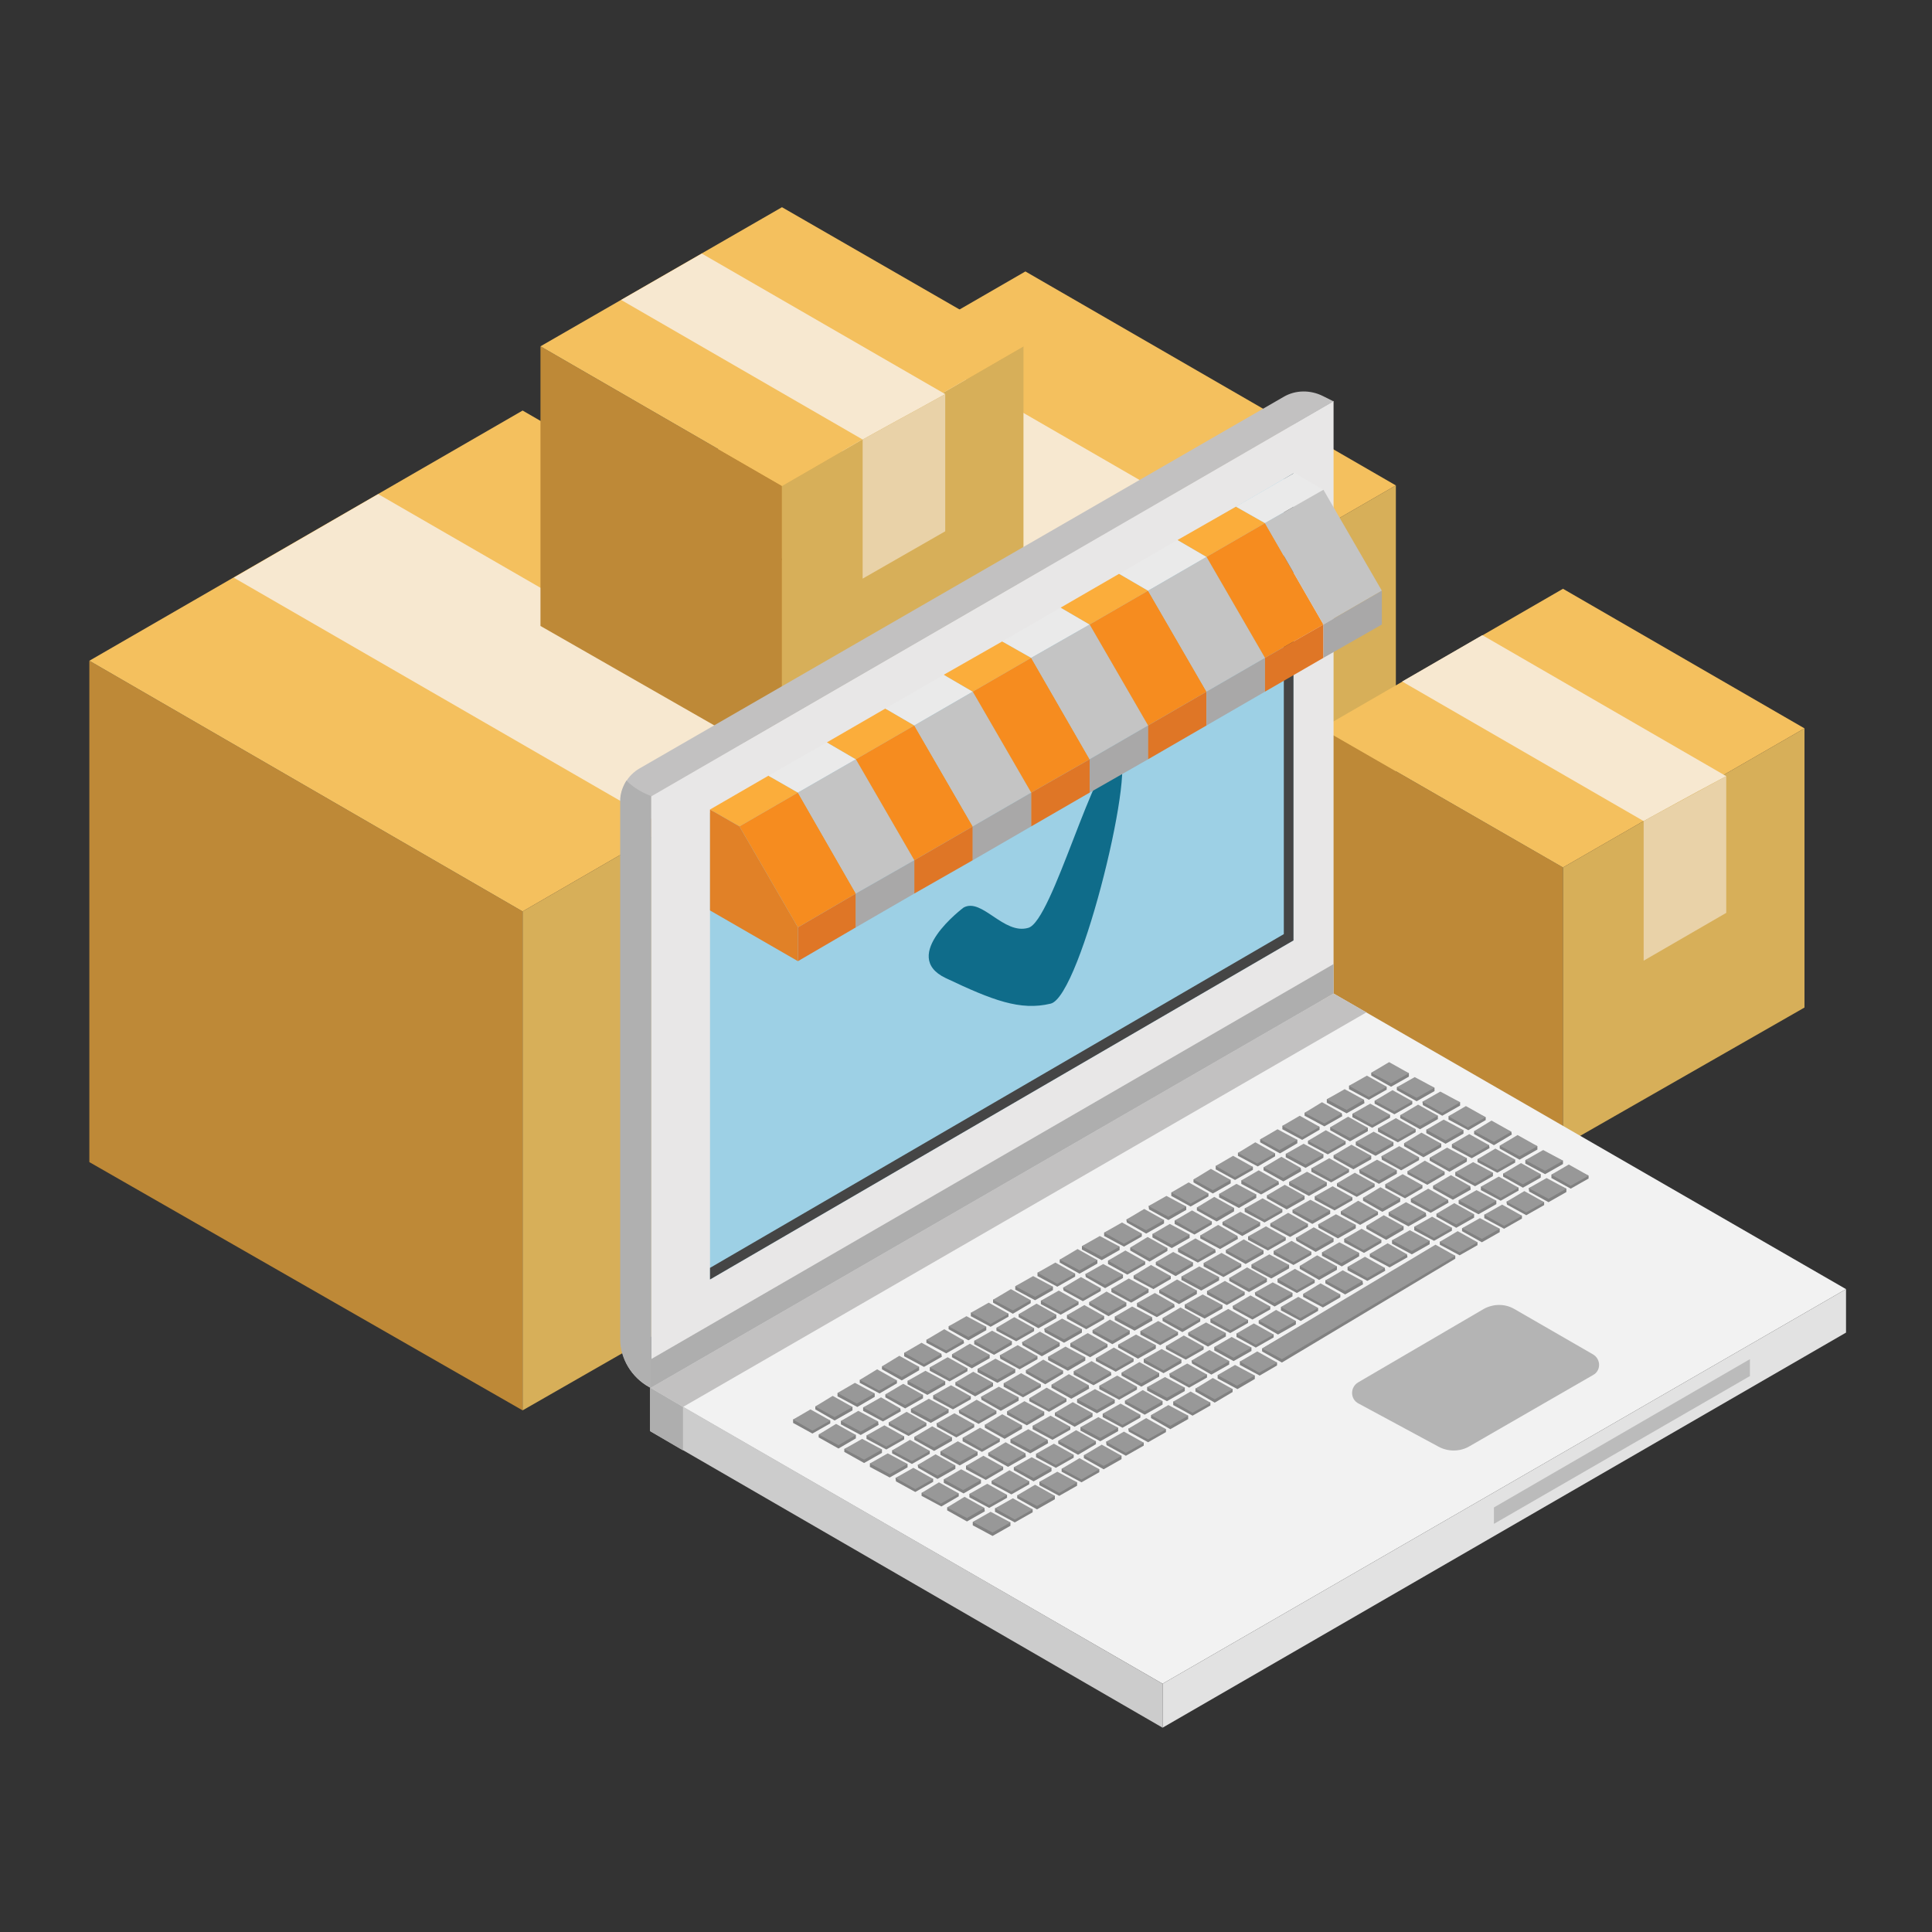 <?xml version="1.0" encoding="utf-8"?>
<!-- Generator: Adobe Illustrator 26.0.1, SVG Export Plug-In . SVG Version: 6.00 Build 0)  -->
<svg version="1.1" id="Layer_1" xmlns="http://www.w3.org/2000/svg" xmlns:xlink="http://www.w3.org/1999/xlink" x="0px" y="0px"
	 viewBox="0 0 400 400" style="enable-background:new 0 0 400 400;" xml:space="preserve">
<rect x="0" y="0" width="400" height="400" fill="#333333" stroke="none"/>
<style type="text/css">
	.st0{fill:#BE8937;}
	.st1{fill:#D7AF59;}
	.st2{fill:#F4C05E;}
	.st3{fill:#F7E8D0;}
	.st4{fill:#E9D2A8;}
	.st5{fill:#F2F2F2;}
	.st6{fill:#C2C1C1;}
	.st7{fill:#E2E2E2;}
	.st8{fill:#CCCCCC;}
	.st9{fill:#AEAEAE;}
	.st10{fill:#BBBBBB;}
	.st11{fill:#E8E7E7;}
	.st12{fill:#B0B0B0;}
	.st13{fill:#9DD0E5;}
	.st14{fill:#454545;}
	.st15{fill:#B4B4B4;}
	.st16{fill:#818181;}
	.st17{fill:#989898;}
	.st18{fill:#0F6C8A;}
	.st19{fill:#FBAD3B;}
	.st20{fill:#F68C1F;}
	.st21{fill:#DF7626;}
	.st22{fill:#EAEAEA;}
	.st23{fill:#C4C4C4;}
	.st24{fill:#A9A8A8;}
	.st25{fill:#E18127;}
</style>
<g id="XMLID_19_">
	<g id="XMLID_1737_">
		<polygon id="XMLID_1750_" class="st0" points="135.6,100.5 212.3,144.8 212.3,233.1 135.6,189.2 		"/>
		<polygon id="XMLID_1747_" class="st1" points="289,100.5 212.3,144.8 212.3,233.1 289,189.2 		"/>
		<polygon id="XMLID_1744_" class="st2" points="135.6,100.5 212.3,56.2 289,100.5 212.3,144.8 		"/>
		<polygon id="XMLID_1741_" class="st3" points="161.2,85.8 186.8,71 264.2,115.7 255.3,120.6 248.5,124.2 237.9,130 		"/>
		<polygon id="XMLID_1738_" class="st4" points="237.9,130 237.9,174.3 264.2,159.2 264.2,115.7 		"/>
	</g>
	<g id="XMLID_66_">
		<polygon id="XMLID_1766_" class="st0" points="18.5,136.8 108.2,188.7 108.2,292 18.5,240.6 		"/>
		<polygon id="XMLID_1763_" class="st1" points="197.9,136.8 108.2,188.7 108.2,292 197.9,240.6 		"/>
		<polygon id="XMLID_1753_" class="st2" points="18.5,136.8 108.2,85 197.9,136.8 108.2,188.7 		"/>
		<polygon id="XMLID_72_" class="st3" points="48.4,119.6 78.3,102.3 168.9,154.6 158.4,160.3 150.6,164.6 138.1,171.4 		"/>
		<polygon id="XMLID_68_" class="st4" points="138.1,171.4 138.1,223.2 168.9,205.5 168.9,154.6 		"/>
	</g>
	<g id="XMLID_157_">
		<polygon id="XMLID_1734_" class="st0" points="273.6,150.8 323.6,179.6 323.6,237.2 273.6,208.6 		"/>
		<polygon id="XMLID_271_" class="st1" points="373.6,150.8 323.6,179.6 323.6,237.2 373.6,208.6 		"/>
		<polygon id="XMLID_166_" class="st2" points="273.6,150.8 323.6,121.9 373.6,150.8 323.6,179.6 		"/>
		<polygon id="XMLID_162_" class="st3" points="290.3,141.1 306.9,131.5 357.4,160.7 351.6,163.8 347.2,166.2 340.3,170 		"/>
		<polygon id="XMLID_159_" class="st4" points="340.3,170 340.3,198.9 357.4,189 357.4,160.7 		"/>
	</g>
	<g id="XMLID_1770_">
		<polygon id="XMLID_1785_" class="st0" points="111.9,71.7 161.9,100.6 161.9,158.2 111.9,129.6 		"/>
		<polygon id="XMLID_1782_" class="st1" points="211.9,71.7 161.9,100.6 161.9,158.2 211.9,129.6 		"/>
		<polygon id="XMLID_1777_" class="st2" points="111.9,71.7 161.9,42.9 211.9,71.7 161.9,100.6 		"/>
		<polygon id="XMLID_1774_" class="st3" points="128.6,62.1 145.3,52.5 195.7,81.6 189.9,84.8 185.5,87.2 178.6,91 		"/>
		<polygon id="XMLID_1771_" class="st4" points="178.6,91 178.6,119.8 195.7,110 195.7,81.6 		"/>
	</g>
	<g id="XMLID_1769_">
		<polygon id="XMLID_579_" class="st5" points="382.2,266.9 240.7,348.6 134.6,287.4 276.1,205.7 		"/>
		<polygon id="XMLID_583_" class="st6" points="282.9,209.6 141.4,291.3 134.6,287.3 276.1,205.7 		"/>
		<polygon id="XMLID_580_" class="st7" points="382.2,266.9 382.2,275.9 240.7,357.7 240.7,348.6 		"/>
		<polygon id="XMLID_581_" class="st8" points="134.6,287.3 134.6,296.3 240.7,357.7 240.7,348.6 		"/>
		<polygon id="XMLID_586_" class="st9" points="134.6,296.3 134.6,287.3 141.4,291.3 141.4,300.3 		"/>
		<polygon id="XMLID_582_" class="st10" points="362.3,281.4 362.3,284.9 309.3,315.5 309.3,312.1 		"/>
		<polygon id="XMLID_584_" class="st11" points="276.1,205.7 276.1,83 134.8,164.8 134.8,287.3 		"/>
		<polygon id="XMLID_585_" class="st9" points="276.1,205.7 276.1,199.6 134.8,281.4 134.8,287.3 		"/>
		<path id="XMLID_592_" class="st6" d="M265.7,82.2c2.5-1.5,5.6-1.5,8.2-0.2l2.2,1.1l-141.3,81.8v122.5l-0.4-0.2
			c-3.6-2-5.9-5.8-5.9-9.9V165.8c0-2.8,1.5-5.3,3.9-6.7L265.7,82.2z"/>
		<path id="XMLID_593_" class="st12" d="M128.4,277.2V165.8c0-1.5,0.5-2.9,1.3-4.2c2.1,2.2,5.1,3.2,5.1,3.2v122.5l-0.4-0.2
			C130.7,285.1,128.4,281.3,128.4,277.2z"/>
		<polygon id="XMLID_587_" class="st13" points="267.8,194.7 267.8,98 147,168.3 147,264.9 		"/>
		<polygon id="XMLID_601_" class="st14" points="265.8,193.4 265.8,99.2 267.8,98 267.8,194.7 147,264.9 147,262.5 		"/>
		<path id="XMLID_588_" class="st15" d="M329.8,280.4l-16.3-9.4c-1.9-1.1-4.3-1.1-6.3,0l-26,15.2c-1.7,1-1.7,3.5,0.1,4.4l16.5,8.9
			c2,1.1,4.5,1.1,6.5-0.1l25.5-14.7C331.5,283.8,331.5,281.4,329.8,280.4z"/>
		<g id="XMLID_594_">
			<g id="XMLID_1314_">
				<polygon id="XMLID_1316_" class="st16" points="283.9,222.7 288,225 291.7,222.9 291.7,222.2 287.5,220.5 283.9,222.1 				"/>
				<polygon id="XMLID_1315_" class="st17" points="283.9,222.1 288,224.3 291.7,222.2 287.6,219.9 				"/>
			</g>
			<g id="XMLID_1311_">
				<polygon id="XMLID_1313_" class="st16" points="279.3,225.5 283.4,227.7 287.1,225.6 287.1,225 282.9,223.3 279.3,224.8 				"/>
				<polygon id="XMLID_1312_" class="st17" points="279.3,224.8 283.4,227.1 287.1,225 283,222.7 				"/>
			</g>
			<g id="XMLID_1308_">
				<polygon id="XMLID_1310_" class="st16" points="274.7,228.3 278.8,230.5 282.5,228.4 282.4,227.7 278.2,226 274.7,227.6 				"/>
				<polygon id="XMLID_1309_" class="st17" points="274.7,227.6 278.8,229.8 282.4,227.7 278.4,225.5 				"/>
			</g>
			<g id="XMLID_1305_">
				<polygon id="XMLID_1307_" class="st16" points="270.1,231 274.2,233.2 277.9,231.1 277.8,230.5 273.6,228.8 270.1,230.4 				"/>
				<polygon id="XMLID_1306_" class="st17" points="270.1,230.4 274.2,232.6 277.8,230.5 273.7,228.2 				"/>
			</g>
			<g id="XMLID_1302_">
				<polygon id="XMLID_1304_" class="st16" points="265.5,233.8 269.6,236 273.2,233.9 273.2,233.3 269,231.6 265.5,233.1 				"/>
				<polygon id="XMLID_1303_" class="st17" points="265.5,233.1 269.6,235.4 273.2,233.3 269.1,231 				"/>
			</g>
			<g id="XMLID_1299_">
				<polygon id="XMLID_1301_" class="st16" points="260.9,236.5 265,238.8 268.6,236.7 268.6,236 264.4,234.3 260.9,235.9 				"/>
				<polygon id="XMLID_1300_" class="st17" points="260.9,235.9 264.9,238.1 268.6,236 264.5,233.8 				"/>
			</g>
			<g id="XMLID_1296_">
				<polygon id="XMLID_1298_" class="st16" points="256.3,239.3 260.4,241.5 264,239.4 264,238.8 259.8,237.1 256.3,238.7 				"/>
				<polygon id="XMLID_1297_" class="st17" points="256.3,238.7 260.3,240.9 264,238.8 259.9,236.5 				"/>
			</g>
			<g id="XMLID_1293_">
				<polygon id="XMLID_1295_" class="st16" points="251.7,242.1 255.7,244.3 259.4,242.2 259.4,241.6 255.2,239.9 251.7,241.4 				
					"/>
				<polygon id="XMLID_1294_" class="st17" points="251.7,241.4 255.7,243.7 259.4,241.6 255.3,239.3 				"/>
			</g>
			<g id="XMLID_1290_">
				<polygon id="XMLID_1292_" class="st16" points="247.1,244.8 251.1,247.1 254.8,245 254.8,244.3 250.6,242.6 247.1,244.2 				"/>
				<polygon id="XMLID_1291_" class="st17" points="247.1,244.2 251.1,246.4 254.8,244.3 250.7,242 				"/>
			</g>
			<g id="XMLID_1287_">
				<polygon id="XMLID_1289_" class="st16" points="242.5,247.6 246.5,249.8 250.2,247.7 250.2,247.1 246,245.4 242.5,246.9 				"/>
				<polygon id="XMLID_1288_" class="st17" points="242.5,246.9 246.5,249.2 250.2,247.1 246.1,244.8 				"/>
			</g>
			<g id="XMLID_1284_">
				<polygon id="XMLID_1286_" class="st16" points="237.9,250.4 241.9,252.6 245.6,250.5 245.6,249.8 241.4,248.2 237.8,249.7 				
					"/>
				<polygon id="XMLID_1285_" class="st17" points="237.8,249.7 241.9,251.9 245.6,249.8 241.5,247.6 				"/>
			</g>
			<g id="XMLID_1281_">
				<polygon id="XMLID_1283_" class="st16" points="233.3,253.1 237.3,255.4 241,253.3 241,252.6 236.8,250.9 233.2,252.5 				"/>
				<polygon id="XMLID_1282_" class="st17" points="233.2,252.5 237.3,254.7 241,252.6 236.9,250.3 				"/>
			</g>
			<g id="XMLID_1278_">
				<polygon id="XMLID_1280_" class="st16" points="228.6,255.9 232.7,258.1 236.4,256 236.4,255.4 232.2,253.7 228.6,255.2 				"/>
				<polygon id="XMLID_1279_" class="st17" points="228.6,255.2 232.7,257.5 236.4,255.4 232.3,253.1 				"/>
			</g>
			<g id="XMLID_1275_">
				<polygon id="XMLID_1277_" class="st16" points="224,258.7 228.1,260.9 231.8,258.8 231.8,258.1 227.6,256.5 224,258 				"/>
				<polygon id="XMLID_1276_" class="st17" points="224,258 228.1,260.2 231.8,258.1 227.7,255.9 				"/>
			</g>
			<g id="XMLID_1272_">
				<polygon id="XMLID_1274_" class="st16" points="219.4,261.4 223.5,263.7 227.2,261.6 227.2,260.9 223,259.2 219.4,260.8 				"/>
				<polygon id="XMLID_1273_" class="st17" points="219.4,260.8 223.5,263 227.2,260.9 223.1,258.6 				"/>
			</g>
			<g id="XMLID_1269_">
				<polygon id="XMLID_1271_" class="st16" points="214.8,264.2 218.9,266.4 222.6,264.3 222.6,263.7 218.4,262 214.8,263.5 				"/>
				<polygon id="XMLID_1270_" class="st17" points="214.8,263.5 218.9,265.8 222.6,263.7 218.5,261.4 				"/>
			</g>
			<g id="XMLID_1266_">
				<polygon id="XMLID_1268_" class="st16" points="210.2,267 214.3,269.2 218,267.1 218,266.4 213.8,264.8 210.2,266.3 				"/>
				<polygon id="XMLID_1267_" class="st17" points="210.2,266.3 214.3,268.5 218,266.4 213.9,264.2 				"/>
			</g>
			<g id="XMLID_1263_">
				<polygon id="XMLID_1265_" class="st16" points="205.6,269.7 209.7,272 213.4,269.8 213.4,269.2 209.2,267.5 205.6,269.1 				"/>
				<polygon id="XMLID_1264_" class="st17" points="205.6,269.1 209.7,271.3 213.4,269.2 209.3,266.9 				"/>
			</g>
			<g id="XMLID_1260_">
				<polygon id="XMLID_1262_" class="st16" points="201,272.5 205.1,274.7 208.8,272.6 208.8,272 204.6,270.3 201,271.8 				"/>
				<polygon id="XMLID_1261_" class="st17" points="201,271.8 205.1,274.1 208.8,272 204.7,269.7 				"/>
			</g>
			<g id="XMLID_1257_">
				<polygon id="XMLID_1259_" class="st16" points="196.4,275.2 200.5,277.5 204.2,275.4 204.2,274.7 200,273 196.4,274.6 				"/>
				<polygon id="XMLID_1258_" class="st17" points="196.4,274.6 200.5,276.8 204.2,274.7 200.1,272.5 				"/>
			</g>
			<g id="XMLID_1254_">
				<polygon id="XMLID_1256_" class="st16" points="191.8,278 195.9,280.2 199.6,278.1 199.5,277.5 195.3,275.8 191.8,277.4 				"/>
				<polygon id="XMLID_1255_" class="st17" points="191.8,277.4 195.9,279.6 199.5,277.5 195.5,275.2 				"/>
			</g>
			<g id="XMLID_1251_">
				<polygon id="XMLID_1253_" class="st16" points="187.2,280.8 191.3,283 195,280.9 194.9,280.3 190.7,278.6 187.2,280.1 				"/>
				<polygon id="XMLID_1252_" class="st17" points="187.2,280.1 191.3,282.4 194.9,280.3 190.8,278 				"/>
			</g>
			<g id="XMLID_1248_">
				<polygon id="XMLID_1250_" class="st16" points="182.6,283.5 186.7,285.8 190.3,283.7 190.3,283 186.1,281.3 182.6,282.9 				"/>
				<polygon id="XMLID_1249_" class="st17" points="182.6,282.9 186.7,285.1 190.3,283 186.2,280.7 				"/>
			</g>
			<g id="XMLID_1245_">
				<polygon id="XMLID_1247_" class="st16" points="178,286.3 182.1,288.5 185.7,286.4 185.7,285.8 181.5,284.1 178,285.7 				"/>
				<polygon id="XMLID_1246_" class="st17" points="178,285.7 182,287.9 185.7,285.8 181.6,283.5 				"/>
			</g>
			<g id="XMLID_1242_">
				<polygon id="XMLID_1244_" class="st16" points="173.4,289.1 177.5,291.3 181.1,289.2 181.1,288.5 176.9,286.9 173.4,288.4 				
					"/>
				<polygon id="XMLID_1243_" class="st17" points="173.4,288.4 177.4,290.6 181.1,288.5 177,286.3 				"/>
			</g>
			<g id="XMLID_1236_">
				<polygon id="XMLID_1238_" class="st16" points="168.8,291.8 172.8,294.1 176.5,292 176.5,291.3 172.3,289.6 168.8,291.2 				"/>
				<polygon id="XMLID_1237_" class="st17" points="168.8,291.2 172.8,293.4 176.5,291.3 172.4,289 				"/>
			</g>
			<g id="XMLID_1233_">
				<polygon id="XMLID_1235_" class="st16" points="164.2,294.6 168.2,296.8 171.9,294.7 171.9,294.1 167.7,292.4 164.2,293.9 				
					"/>
				<polygon id="XMLID_1234_" class="st17" points="164.2,293.9 168.2,296.2 171.9,294.1 167.8,291.8 				"/>
			</g>
			<g id="XMLID_1230_">
				<polygon id="XMLID_1232_" class="st16" points="289.2,225.7 293.3,228 297,225.9 297,225.2 292.8,223.5 289.2,225.1 				"/>
				<polygon id="XMLID_1231_" class="st17" points="289.2,225.1 293.3,227.3 297,225.2 292.9,223 				"/>
			</g>
			<g id="XMLID_1227_">
				<polygon id="XMLID_1229_" class="st16" points="284.6,228.5 288.7,230.7 292.4,228.6 292.4,228 288.2,226.3 284.6,227.9 				"/>
				<polygon id="XMLID_1228_" class="st17" points="284.6,227.9 288.7,230.1 292.4,228 288.3,225.7 				"/>
			</g>
			<g id="XMLID_1224_">
				<polygon id="XMLID_1226_" class="st16" points="280,231.3 284.1,233.5 287.8,231.4 287.8,230.8 283.6,229.1 280,230.6 				"/>
				<polygon id="XMLID_1225_" class="st17" points="280,230.6 284.1,232.9 287.8,230.8 283.7,228.5 				"/>
			</g>
			<g id="XMLID_1221_">
				<polygon id="XMLID_1223_" class="st16" points="275.4,234 279.5,236.3 283.2,234.2 283.2,233.5 279,231.8 275.4,233.4 				"/>
				<polygon id="XMLID_1222_" class="st17" points="275.4,233.4 279.5,235.6 283.2,233.5 279.1,231.2 				"/>
			</g>
			<g id="XMLID_1218_">
				<polygon id="XMLID_1220_" class="st16" points="270.8,236.8 274.9,239 278.6,236.9 278.6,236.3 274.4,234.6 270.8,236.2 				"/>
				<polygon id="XMLID_1219_" class="st17" points="270.8,236.2 274.9,238.4 278.6,236.3 274.5,234 				"/>
			</g>
			<g id="XMLID_1215_">
				<polygon id="XMLID_1217_" class="st16" points="266.2,239.6 270.3,241.8 274,239.7 274,239 269.8,237.4 266.2,238.9 				"/>
				<polygon id="XMLID_1216_" class="st17" points="266.2,238.9 270.3,241.1 274,239 269.9,236.8 				"/>
			</g>
			<g id="XMLID_1212_">
				<polygon id="XMLID_1214_" class="st16" points="261.6,242.3 265.7,244.6 269.4,242.5 269.3,241.8 265.1,240.1 261.6,241.7 				
					"/>
				<polygon id="XMLID_1213_" class="st17" points="261.6,241.7 265.7,243.9 269.3,241.8 265.3,239.5 				"/>
			</g>
			<g id="XMLID_1209_">
				<polygon id="XMLID_1211_" class="st16" points="257,245.1 261.1,247.3 264.8,245.2 264.7,244.6 260.5,242.9 257,244.4 				"/>
				<polygon id="XMLID_1210_" class="st17" points="257,244.4 261.1,246.7 264.7,244.6 260.6,242.3 				"/>
			</g>
			<g id="XMLID_1206_">
				<polygon id="XMLID_1208_" class="st16" points="252.4,247.9 256.5,250.1 260.1,248 260.1,247.3 255.9,245.7 252.4,247.2 				"/>
				<polygon id="XMLID_1207_" class="st17" points="252.4,247.2 256.5,249.4 260.1,247.3 256,245.1 				"/>
			</g>
			<g id="XMLID_1203_">
				<polygon id="XMLID_1205_" class="st16" points="247.8,250.6 251.9,252.9 255.5,250.8 255.5,250.1 251.3,248.4 247.8,250 				"/>
				<polygon id="XMLID_1204_" class="st17" points="247.8,250 251.8,252.2 255.5,250.1 251.4,247.8 				"/>
			</g>
			<g id="XMLID_1200_">
				<polygon id="XMLID_1202_" class="st16" points="243.2,253.4 247.3,255.6 250.9,253.5 250.9,252.9 246.7,251.2 243.2,252.7 				
					"/>
				<polygon id="XMLID_1201_" class="st17" points="243.2,252.7 247.2,255 250.9,252.9 246.8,250.6 				"/>
			</g>
			<g id="XMLID_1197_">
				<polygon id="XMLID_1199_" class="st16" points="238.6,256.2 242.6,258.4 246.3,256.3 246.3,255.6 242.1,254 238.6,255.5 				"/>
				<polygon id="XMLID_1198_" class="st17" points="238.6,255.5 242.6,257.7 246.3,255.6 242.2,253.4 				"/>
			</g>
			<g id="XMLID_1194_">
				<polygon id="XMLID_1196_" class="st16" points="234,258.9 238,261.2 241.7,259 241.7,258.4 237.5,256.7 234,258.3 				"/>
				<polygon id="XMLID_1195_" class="st17" points="234,258.3 238,260.5 241.7,258.4 237.6,256.1 				"/>
			</g>
			<g id="XMLID_1191_">
				<polygon id="XMLID_1193_" class="st16" points="229.4,261.7 233.4,263.9 237.1,261.8 237.1,261.2 232.9,259.5 229.4,261 				"/>
				<polygon id="XMLID_1192_" class="st17" points="229.4,261 233.4,263.3 237.1,261.2 233,258.9 				"/>
			</g>
			<g id="XMLID_1188_">
				<polygon id="XMLID_1190_" class="st16" points="224.8,264.4 228.8,266.7 232.5,264.6 232.5,263.9 228.3,262.2 224.7,263.8 				
					"/>
				<polygon id="XMLID_1189_" class="st17" points="224.7,263.8 228.8,266 232.5,263.9 228.4,261.7 				"/>
			</g>
			<g id="XMLID_1185_">
				<polygon id="XMLID_1187_" class="st16" points="220.2,267.2 224.2,269.4 227.9,267.3 227.9,266.7 223.7,265 220.1,266.6 				"/>
				<polygon id="XMLID_1186_" class="st17" points="220.1,266.6 224.2,268.8 227.9,266.7 223.8,264.4 				"/>
			</g>
			<g id="XMLID_1182_">
				<polygon id="XMLID_1184_" class="st16" points="215.5,270 219.6,272.2 223.3,270.1 223.3,269.5 219.1,267.8 215.5,269.3 				"/>
				<polygon id="XMLID_1183_" class="st17" points="215.5,269.3 219.6,271.6 223.3,269.5 219.2,267.2 				"/>
			</g>
			<g id="XMLID_1179_">
				<polygon id="XMLID_1181_" class="st16" points="210.9,272.7 215,275 218.7,272.9 218.7,272.2 214.5,270.5 210.9,272.1 				"/>
				<polygon id="XMLID_1180_" class="st17" points="210.9,272.1 215,274.3 218.7,272.2 214.6,269.9 				"/>
			</g>
			<g id="XMLID_1176_">
				<polygon id="XMLID_1178_" class="st16" points="206.3,275.5 210.4,277.7 214.1,275.6 214.1,275 209.9,273.3 206.3,274.9 				"/>
				<polygon id="XMLID_1177_" class="st17" points="206.3,274.9 210.4,277.1 214.1,275 210,272.7 				"/>
			</g>
			<g id="XMLID_1173_">
				<polygon id="XMLID_1175_" class="st16" points="201.7,278.3 205.8,280.5 209.5,278.4 209.5,277.7 205.3,276.1 201.7,277.6 				
					"/>
				<polygon id="XMLID_1174_" class="st17" points="201.7,277.6 205.8,279.9 209.5,277.7 205.4,275.5 				"/>
			</g>
			<g id="XMLID_1170_">
				<polygon id="XMLID_1172_" class="st16" points="197.1,281 201.2,283.3 204.9,281.2 204.9,280.5 200.7,278.8 197.1,280.4 				"/>
				<polygon id="XMLID_1171_" class="st17" points="197.1,280.4 201.2,282.6 204.9,280.5 200.8,278.2 				"/>
			</g>
			<g id="XMLID_1167_">
				<polygon id="XMLID_1169_" class="st16" points="192.5,283.8 196.6,286 200.3,283.9 200.3,283.3 196.1,281.6 192.5,283.1 				"/>
				<polygon id="XMLID_1168_" class="st17" points="192.5,283.1 196.6,285.4 200.3,283.3 196.2,281 				"/>
			</g>
			<g id="XMLID_1164_">
				<polygon id="XMLID_1166_" class="st16" points="187.9,286.6 192,288.8 195.7,286.7 195.7,286 191.5,284.4 187.9,285.9 				"/>
				<polygon id="XMLID_1165_" class="st17" points="187.9,285.9 192,288.1 195.7,286 191.6,283.8 				"/>
			</g>
			<g id="XMLID_1161_">
				<polygon id="XMLID_1163_" class="st16" points="183.3,289.3 187.4,291.6 191.1,289.5 191.1,288.8 186.9,287.1 183.3,288.7 				
					"/>
				<polygon id="XMLID_1162_" class="st17" points="183.3,288.7 187.4,290.9 191.1,288.8 187,286.5 				"/>
			</g>
			<g id="XMLID_1158_">
				<polygon id="XMLID_1160_" class="st16" points="178.7,292.1 182.8,294.3 186.5,292.2 186.4,291.6 182.2,289.9 178.7,291.4 				
					"/>
				<polygon id="XMLID_1159_" class="st17" points="178.7,291.4 182.8,293.7 186.4,291.6 182.4,289.3 				"/>
			</g>
			<g id="XMLID_1155_">
				<polygon id="XMLID_1157_" class="st16" points="174.1,294.9 178.2,297.1 181.9,295 181.8,294.3 177.6,292.7 174.1,294.2 				"/>
				<polygon id="XMLID_1156_" class="st17" points="174.1,294.2 178.2,296.4 181.8,294.3 177.7,292.1 				"/>
			</g>
			<g id="XMLID_1152_">
				<polygon id="XMLID_1154_" class="st16" points="169.5,297.6 173.6,299.9 177.2,297.8 177.2,297.1 173,295.4 169.5,297 				"/>
				<polygon id="XMLID_1153_" class="st17" points="169.5,297 173.6,299.2 177.2,297.1 173.1,294.8 				"/>
			</g>
			<g id="XMLID_1149_">
				<polygon id="XMLID_1151_" class="st16" points="294.6,228.8 298.6,231 302.3,228.9 302.3,228.2 298.1,226.6 294.5,228.1 				"/>
				<polygon id="XMLID_1150_" class="st17" points="294.5,228.1 298.6,230.4 302.3,228.2 298.2,226 				"/>
			</g>
			<g id="XMLID_1146_">
				<polygon id="XMLID_1148_" class="st16" points="289.9,231.5 294,233.8 297.7,231.7 297.7,231 293.5,229.3 289.9,230.9 				"/>
				<polygon id="XMLID_1147_" class="st17" points="289.9,230.9 294,233.1 297.7,231 293.6,228.7 				"/>
			</g>
			<g id="XMLID_1143_">
				<polygon id="XMLID_1145_" class="st16" points="285.3,234.3 289.4,236.5 293.1,234.4 293.1,233.8 288.9,232.1 285.3,233.6 				
					"/>
				<polygon id="XMLID_1144_" class="st17" points="285.3,233.6 289.4,235.9 293.1,233.8 289,231.5 				"/>
			</g>
			<g id="XMLID_1140_">
				<polygon id="XMLID_1142_" class="st16" points="280.7,237.1 284.8,239.3 288.5,237.2 288.5,236.5 284.3,234.9 280.7,236.4 				
					"/>
				<polygon id="XMLID_1141_" class="st17" points="280.7,236.4 284.8,238.6 288.5,236.5 284.4,234.3 				"/>
			</g>
			<g id="XMLID_1137_">
				<polygon id="XMLID_1139_" class="st16" points="276.1,239.8 280.2,242.1 283.9,240 283.9,239.3 279.7,237.6 276.1,239.2 				"/>
				<polygon id="XMLID_1138_" class="st17" points="276.1,239.2 280.2,241.4 283.9,239.3 279.8,237 				"/>
			</g>
			<g id="XMLID_1134_">
				<polygon id="XMLID_1136_" class="st16" points="271.5,242.6 275.6,244.8 279.3,242.7 279.3,242.1 275.1,240.4 271.5,241.9 				
					"/>
				<polygon id="XMLID_1135_" class="st17" points="271.5,241.9 275.6,244.2 279.3,242.1 275.2,239.8 				"/>
			</g>
			<g id="XMLID_1131_">
				<polygon id="XMLID_1133_" class="st16" points="266.9,245.4 271,247.6 274.7,245.5 274.7,244.8 270.5,243.2 266.9,244.7 				"/>
				<polygon id="XMLID_1132_" class="st17" points="266.9,244.7 271,246.9 274.7,244.8 270.6,242.6 				"/>
			</g>
			<g id="XMLID_1128_">
				<polygon id="XMLID_1130_" class="st16" points="262.3,248.1 266.4,250.4 270.1,248.3 270.1,247.6 265.9,245.9 262.3,247.5 				
					"/>
				<polygon id="XMLID_1129_" class="st17" points="262.3,247.5 266.4,249.7 270.1,247.6 266,245.3 				"/>
			</g>
			<g id="XMLID_1125_">
				<polygon id="XMLID_1127_" class="st16" points="257.7,250.9 261.8,253.1 265.5,251 265.5,250.4 261.3,248.7 257.7,250.2 				"/>
				<polygon id="XMLID_1126_" class="st17" points="257.7,250.2 261.8,252.5 265.5,250.4 261.4,248.1 				"/>
			</g>
			<g id="XMLID_1122_">
				<polygon id="XMLID_1124_" class="st16" points="253.1,253.6 257.2,255.9 260.9,253.8 260.9,253.1 256.7,251.4 253.1,253 				"/>
				<polygon id="XMLID_1123_" class="st17" points="253.1,253 257.2,255.2 260.9,253.1 256.8,250.9 				"/>
			</g>
			<g id="XMLID_1119_">
				<polygon id="XMLID_1121_" class="st16" points="248.5,256.4 252.6,258.6 256.3,256.5 256.2,255.9 252,254.2 248.5,255.8 				"/>
				<polygon id="XMLID_1120_" class="st17" points="248.5,255.8 252.6,258 256.2,255.9 252.2,253.6 				"/>
			</g>
			<g id="XMLID_1116_">
				<polygon id="XMLID_1118_" class="st16" points="243.9,259.2 248,261.4 251.7,259.3 251.6,258.7 247.4,257 243.9,258.5 				"/>
				<polygon id="XMLID_1117_" class="st17" points="243.9,258.5 248,260.8 251.6,258.7 247.5,256.4 				"/>
			</g>
			<g id="XMLID_1049_">
				<polygon id="XMLID_1115_" class="st16" points="239.3,261.9 243.4,264.2 247,262.1 247,261.4 242.8,259.7 239.3,261.3 				"/>
				<polygon id="XMLID_1055_" class="st17" points="239.3,261.3 243.4,263.5 247,261.4 242.9,259.2 				"/>
			</g>
			<g id="XMLID_1046_">
				<polygon id="XMLID_1048_" class="st16" points="234.7,264.7 238.8,266.9 242.4,264.8 242.4,264.2 238.2,262.5 234.7,264.1 				
					"/>
				<polygon id="XMLID_1047_" class="st17" points="234.7,264.1 238.7,266.3 242.4,264.2 238.3,261.9 				"/>
			</g>
			<g id="XMLID_1043_">
				<polygon id="XMLID_1045_" class="st16" points="230.1,267.5 234.2,269.7 237.8,267.6 237.8,266.9 233.6,265.3 230.1,266.8 				
					"/>
				<polygon id="XMLID_1044_" class="st17" points="230.1,266.8 234.1,269.1 237.8,266.9 233.7,264.7 				"/>
			</g>
			<g id="XMLID_1040_">
				<polygon id="XMLID_1042_" class="st16" points="225.5,270.2 229.5,272.5 233.2,270.4 233.2,269.7 229,268 225.5,269.6 				"/>
				<polygon id="XMLID_1041_" class="st17" points="225.5,269.6 229.5,271.8 233.2,269.7 229.1,267.4 				"/>
			</g>
			<g id="XMLID_1037_">
				<polygon id="XMLID_1039_" class="st16" points="220.9,273 224.9,275.2 228.6,273.1 228.6,272.5 224.4,270.8 220.9,272.3 				"/>
				<polygon id="XMLID_1038_" class="st17" points="220.9,272.3 224.9,274.6 228.6,272.5 224.5,270.2 				"/>
			</g>
			<g id="XMLID_1034_">
				<polygon id="XMLID_1036_" class="st16" points="216.3,275.8 220.3,278 224,275.9 224,275.2 219.8,273.6 216.2,275.1 				"/>
				<polygon id="XMLID_1035_" class="st17" points="216.2,275.1 220.3,277.3 224,275.2 219.9,273 				"/>
			</g>
			<g id="XMLID_1031_">
				<polygon id="XMLID_1033_" class="st16" points="211.7,278.5 215.7,280.8 219.4,278.7 219.4,278 215.2,276.3 211.6,277.9 				"/>
				<polygon id="XMLID_1032_" class="st17" points="211.6,277.9 215.7,280.1 219.4,278 215.3,275.7 				"/>
			</g>
			<g id="XMLID_1028_">
				<polygon id="XMLID_1030_" class="st16" points="207.1,281.3 211.1,283.5 214.8,281.4 214.8,280.8 210.6,279.1 207,280.6 				"/>
				<polygon id="XMLID_1029_" class="st17" points="207,280.6 211.1,282.9 214.8,280.8 210.7,278.5 				"/>
			</g>
			<g id="XMLID_1025_">
				<polygon id="XMLID_1027_" class="st16" points="202.4,284.1 206.5,286.3 210.2,284.2 210.2,283.5 206,281.9 202.4,283.4 				"/>
				<polygon id="XMLID_1026_" class="st17" points="202.4,283.4 206.5,285.6 210.2,283.5 206.1,281.3 				"/>
			</g>
			<g id="XMLID_1022_">
				<polygon id="XMLID_1024_" class="st16" points="197.8,286.8 201.9,289.1 205.6,287 205.6,286.3 201.4,284.6 197.8,286.2 				"/>
				<polygon id="XMLID_1023_" class="st17" points="197.8,286.2 201.9,288.4 205.6,286.3 201.5,284 				"/>
			</g>
			<g id="XMLID_1019_">
				<polygon id="XMLID_1021_" class="st16" points="193.2,289.6 197.3,291.8 201,289.7 201,289.1 196.8,287.4 193.2,288.9 				"/>
				<polygon id="XMLID_1020_" class="st17" points="193.2,288.9 197.3,291.2 201,289.1 196.9,286.8 				"/>
			</g>
			<g id="XMLID_1016_">
				<polygon id="XMLID_1018_" class="st16" points="188.6,292.4 192.7,294.6 196.4,292.5 196.4,291.8 192.2,290.1 188.6,291.7 				
					"/>
				<polygon id="XMLID_1017_" class="st17" points="188.6,291.7 192.7,293.9 196.4,291.8 192.3,289.6 				"/>
			</g>
			<g id="XMLID_1013_">
				<polygon id="XMLID_1015_" class="st16" points="184,295.1 188.1,297.3 191.8,295.2 191.8,294.6 187.6,292.9 184,294.5 				"/>
				<polygon id="XMLID_1014_" class="st17" points="184,294.5 188.1,296.7 191.8,294.6 187.7,292.3 				"/>
			</g>
			<g id="XMLID_1010_">
				<polygon id="XMLID_1012_" class="st16" points="179.4,297.9 183.5,300.1 187.2,298 187.2,297.4 183,295.7 179.4,297.2 				"/>
				<polygon id="XMLID_1011_" class="st17" points="179.4,297.2 183.5,299.5 187.2,297.4 183.1,295.1 				"/>
			</g>
			<g id="XMLID_1007_">
				<polygon id="XMLID_1009_" class="st16" points="174.8,300.6 178.9,302.9 182.6,300.8 182.6,300.1 178.4,298.4 174.8,300 				"/>
				<polygon id="XMLID_1008_" class="st17" points="174.8,300 178.9,302.2 182.6,300.1 178.5,297.9 				"/>
			</g>
			<g id="XMLID_1004_">
				<polygon id="XMLID_1006_" class="st16" points="299.9,231.8 304,234 307.6,231.9 307.6,231.3 303.4,229.6 299.9,231.1 				"/>
				<polygon id="XMLID_1005_" class="st17" points="299.9,231.1 303.9,233.4 307.6,231.3 303.5,229 				"/>
			</g>
			<g id="XMLID_1001_">
				<polygon id="XMLID_1003_" class="st16" points="295.3,234.6 299.3,236.8 303,234.7 303,234 298.8,232.4 295.3,233.9 				"/>
				<polygon id="XMLID_1002_" class="st17" points="295.3,233.9 299.3,236.1 303,234 298.9,231.8 				"/>
			</g>
			<g id="XMLID_998_">
				<polygon id="XMLID_1000_" class="st16" points="290.7,237.3 294.7,239.6 298.4,237.5 298.4,236.8 294.2,235.1 290.7,236.7 				
					"/>
				<polygon id="XMLID_999_" class="st17" points="290.7,236.7 294.7,238.9 298.4,236.8 294.3,234.5 				"/>
			</g>
			<g id="XMLID_995_">
				<polygon id="XMLID_997_" class="st16" points="286.1,240.1 290.1,242.3 293.8,240.2 293.8,239.6 289.6,237.9 286,239.4 				"/>
				<polygon id="XMLID_996_" class="st17" points="286,239.4 290.1,241.7 293.8,239.6 289.7,237.3 				"/>
			</g>
			<g id="XMLID_992_">
				<polygon id="XMLID_994_" class="st16" points="281.5,242.9 285.5,245.1 289.2,243 289.2,242.3 285,240.6 281.4,242.2 				"/>
				<polygon id="XMLID_993_" class="st17" points="281.4,242.2 285.5,244.4 289.2,242.3 285.1,240.1 				"/>
			</g>
			<g id="XMLID_989_">
				<polygon id="XMLID_991_" class="st16" points="276.8,245.6 280.9,247.8 284.6,245.7 284.6,245.1 280.4,243.4 276.8,245 				"/>
				<polygon id="XMLID_990_" class="st17" points="276.8,245 280.9,247.2 284.6,245.1 280.5,242.8 				"/>
			</g>
			<g id="XMLID_986_">
				<polygon id="XMLID_988_" class="st16" points="272.2,248.4 276.3,250.6 280,248.5 280,247.9 275.8,246.2 272.2,247.7 				"/>
				<polygon id="XMLID_987_" class="st17" points="272.2,247.7 276.3,250 280,247.9 275.9,245.6 				"/>
			</g>
			<g id="XMLID_983_">
				<polygon id="XMLID_985_" class="st16" points="267.6,251.1 271.7,253.4 275.4,251.3 275.4,250.6 271.2,248.9 267.6,250.5 				
					"/>
				<polygon id="XMLID_984_" class="st17" points="267.6,250.5 271.7,252.7 275.4,250.6 271.3,248.4 				"/>
			</g>
			<g id="XMLID_980_">
				<polygon id="XMLID_982_" class="st16" points="263,253.9 267.1,256.1 270.8,254 270.8,253.4 266.6,251.7 263,253.3 				"/>
				<polygon id="XMLID_981_" class="st17" points="263,253.3 267.1,255.5 270.8,253.4 266.7,251.1 				"/>
			</g>
			<g id="XMLID_977_">
				<polygon id="XMLID_979_" class="st16" points="258.4,256.7 262.5,258.9 266.2,256.8 266.2,256.2 262,254.5 258.4,256 				"/>
				<polygon id="XMLID_978_" class="st17" points="258.4,256 262.5,258.3 266.2,256.2 262.1,253.9 				"/>
			</g>
			<g id="XMLID_974_">
				<polygon id="XMLID_976_" class="st16" points="253.8,259.4 257.9,261.7 261.6,259.6 261.6,258.9 257.4,257.2 253.8,258.8 				
					"/>
				<polygon id="XMLID_975_" class="st17" points="253.8,258.8 257.9,261 261.6,258.9 257.5,256.6 				"/>
			</g>
			<g id="XMLID_971_">
				<polygon id="XMLID_973_" class="st16" points="249.2,262.2 253.3,264.4 257,262.3 257,261.7 252.8,260 249.2,261.5 				"/>
				<polygon id="XMLID_972_" class="st17" points="249.2,261.5 253.3,263.8 257,261.7 252.9,259.4 				"/>
			</g>
			<g id="XMLID_968_">
				<polygon id="XMLID_970_" class="st16" points="244.6,265 248.7,267.2 252.4,265.1 252.4,264.4 248.2,262.8 244.6,264.3 				"/>
				<polygon id="XMLID_969_" class="st17" points="244.6,264.3 248.7,266.5 252.4,264.4 248.3,262.2 				"/>
			</g>
			<g id="XMLID_965_">
				<polygon id="XMLID_967_" class="st16" points="240,267.7 244.1,270 247.8,267.9 247.8,267.2 243.6,265.5 240,267.1 				"/>
				<polygon id="XMLID_966_" class="st17" points="240,267.1 244.1,269.3 247.8,267.2 243.7,264.9 				"/>
			</g>
			<g id="XMLID_962_">
				<polygon id="XMLID_964_" class="st16" points="235.4,270.5 239.5,272.7 243.2,270.6 243.1,270 238.9,268.3 235.4,269.8 				"/>
				<polygon id="XMLID_963_" class="st17" points="235.4,269.8 239.5,272.1 243.1,270 239.1,267.7 				"/>
			</g>
			<g id="XMLID_959_">
				<polygon id="XMLID_961_" class="st16" points="230.8,273.3 234.9,275.5 238.6,273.4 238.5,272.7 234.3,271.1 230.8,272.6 				
					"/>
				<polygon id="XMLID_960_" class="st17" points="230.8,272.6 234.9,274.8 238.5,272.7 234.4,270.5 				"/>
			</g>
			<g id="XMLID_954_">
				<polygon id="XMLID_956_" class="st16" points="226.2,276 230.3,278.3 233.9,276.2 233.9,275.5 229.7,273.8 226.2,275.4 				"/>
				<polygon id="XMLID_955_" class="st17" points="226.2,275.4 230.3,277.6 233.9,275.5 229.8,273.2 				"/>
			</g>
			<g id="XMLID_951_">
				<polygon id="XMLID_953_" class="st16" points="221.6,278.8 225.7,281 229.3,278.9 229.3,278.3 225.1,276.6 221.6,278.1 				"/>
				<polygon id="XMLID_952_" class="st17" points="221.6,278.1 225.6,280.4 229.3,278.3 225.2,276 				"/>
			</g>
			<g id="XMLID_948_">
				<polygon id="XMLID_950_" class="st16" points="217,281.6 221.1,283.8 224.7,281.7 224.7,281 220.5,279.4 217,280.9 				"/>
				<polygon id="XMLID_949_" class="st17" points="217,280.9 221,283.1 224.7,281 220.6,278.8 				"/>
			</g>
			<g id="XMLID_945_">
				<polygon id="XMLID_947_" class="st16" points="212.4,284.3 216.4,286.6 220.1,284.4 220.1,283.8 215.9,282.1 212.4,283.7 				
					"/>
				<polygon id="XMLID_946_" class="st17" points="212.4,283.7 216.4,285.9 220.1,283.8 216,281.5 				"/>
			</g>
			<g id="XMLID_942_">
				<polygon id="XMLID_944_" class="st16" points="207.8,287.1 211.8,289.3 215.5,287.2 215.5,286.6 211.3,284.9 207.8,286.4 				
					"/>
				<polygon id="XMLID_943_" class="st17" points="207.8,286.4 211.8,288.7 215.5,286.6 211.4,284.3 				"/>
			</g>
			<g id="XMLID_939_">
				<polygon id="XMLID_941_" class="st16" points="203.2,289.8 207.2,292.1 210.9,290 210.9,289.3 206.7,287.6 203.1,289.2 				"/>
				<polygon id="XMLID_940_" class="st17" points="203.1,289.2 207.2,291.4 210.9,289.3 206.8,287.1 				"/>
			</g>
			<g id="XMLID_936_">
				<polygon id="XMLID_938_" class="st16" points="198.6,292.6 202.6,294.8 206.3,292.7 206.3,292.1 202.1,290.4 198.5,292 				"/>
				<polygon id="XMLID_937_" class="st17" points="198.5,292 202.6,294.2 206.3,292.1 202.2,289.8 				"/>
			</g>
			<g id="XMLID_933_">
				<polygon id="XMLID_935_" class="st16" points="194,295.4 198,297.6 201.7,295.5 201.7,294.9 197.5,293.2 193.9,294.7 				"/>
				<polygon id="XMLID_934_" class="st17" points="193.9,294.7 198,297 201.7,294.9 197.6,292.6 				"/>
			</g>
			<g id="XMLID_930_">
				<polygon id="XMLID_932_" class="st16" points="189.3,298.1 193.4,300.4 197.1,298.3 197.1,297.6 192.9,295.9 189.3,297.5 				
					"/>
				<polygon id="XMLID_931_" class="st17" points="189.3,297.5 193.4,299.7 197.1,297.6 193,295.3 				"/>
			</g>
			<g id="XMLID_927_">
				<polygon id="XMLID_929_" class="st16" points="184.7,300.9 188.8,303.1 192.5,301 192.5,300.4 188.3,298.7 184.7,300.3 				"/>
				<polygon id="XMLID_928_" class="st17" points="184.7,300.3 188.8,302.5 192.5,300.4 188.4,298.1 				"/>
			</g>
			<g id="XMLID_924_">
				<polygon id="XMLID_926_" class="st16" points="180.1,303.7 184.2,305.9 187.9,303.8 187.9,303.1 183.7,301.5 180.1,303 				"/>
				<polygon id="XMLID_925_" class="st17" points="180.1,303 184.2,305.2 187.9,303.1 183.8,300.9 				"/>
			</g>
			<g id="XMLID_921_">
				<polygon id="XMLID_923_" class="st16" points="305.2,234.8 309.3,237.1 313,234.9 312.9,234.3 308.7,232.6 305.2,234.2 				"/>
				<polygon id="XMLID_922_" class="st17" points="305.2,234.2 309.3,236.4 312.9,234.3 308.8,232 				"/>
			</g>
			<g id="XMLID_918_">
				<polygon id="XMLID_920_" class="st16" points="300.6,237.6 304.7,239.8 308.4,237.7 308.3,237.1 304.1,235.4 300.6,236.9 				
					"/>
				<polygon id="XMLID_919_" class="st17" points="300.6,236.9 304.7,239.2 308.3,237.1 304.2,234.8 				"/>
			</g>
			<g id="XMLID_915_">
				<polygon id="XMLID_917_" class="st16" points="296,240.3 300.1,242.6 303.7,240.5 303.7,239.8 299.5,238.1 296,239.7 				"/>
				<polygon id="XMLID_916_" class="st17" points="296,239.7 300,241.9 303.7,239.8 299.6,237.6 				"/>
			</g>
			<g id="XMLID_912_">
				<polygon id="XMLID_914_" class="st16" points="291.4,243.1 295.5,245.3 299.1,243.2 299.1,242.6 294.9,240.9 291.4,242.5 				
					"/>
				<polygon id="XMLID_913_" class="st17" points="291.4,242.5 295.4,244.7 299.1,242.6 295,240.3 				"/>
			</g>
			<g id="XMLID_909_">
				<polygon id="XMLID_911_" class="st16" points="286.8,245.9 290.9,248.1 294.5,246 294.5,245.4 290.3,243.7 286.8,245.2 				"/>
				<polygon id="XMLID_910_" class="st17" points="286.8,245.2 290.8,247.5 294.5,245.4 290.4,243.1 				"/>
			</g>
			<g id="XMLID_906_">
				<polygon id="XMLID_908_" class="st16" points="282.2,248.6 286.2,250.9 289.9,248.8 289.9,248.1 285.7,246.4 282.2,248 				"/>
				<polygon id="XMLID_907_" class="st17" points="282.2,248 286.2,250.2 289.9,248.1 285.8,245.8 				"/>
			</g>
			<g id="XMLID_903_">
				<polygon id="XMLID_905_" class="st16" points="277.6,251.4 281.6,253.6 285.3,251.5 285.3,250.9 281.1,249.2 277.6,250.8 				
					"/>
				<polygon id="XMLID_904_" class="st17" points="277.6,250.8 281.6,253 285.3,250.9 281.2,248.6 				"/>
			</g>
			<g id="XMLID_900_">
				<polygon id="XMLID_902_" class="st16" points="273,254.2 277,256.4 280.7,254.3 280.7,253.6 276.5,252 272.9,253.5 				"/>
				<polygon id="XMLID_901_" class="st17" points="272.9,253.5 277,255.7 280.7,253.6 276.6,251.4 				"/>
			</g>
			<g id="XMLID_897_">
				<polygon id="XMLID_899_" class="st16" points="268.4,256.9 272.4,259.2 276.1,257.1 276.1,256.4 271.9,254.7 268.3,256.3 				
					"/>
				<polygon id="XMLID_898_" class="st17" points="268.3,256.3 272.4,258.5 276.1,256.4 272,254.1 				"/>
			</g>
			<g id="XMLID_894_">
				<polygon id="XMLID_896_" class="st16" points="263.7,259.7 267.8,261.9 271.5,259.8 271.5,259.2 267.3,257.5 263.7,259 				"/>
				<polygon id="XMLID_895_" class="st17" points="263.7,259 267.8,261.3 271.5,259.2 267.4,256.9 				"/>
			</g>
			<g id="XMLID_891_">
				<polygon id="XMLID_893_" class="st16" points="259.1,262.5 263.2,264.7 266.9,262.6 266.9,261.9 262.7,260.3 259.1,261.8 				
					"/>
				<polygon id="XMLID_892_" class="st17" points="259.1,261.8 263.2,264 266.9,261.9 262.8,259.7 				"/>
			</g>
			<g id="XMLID_888_">
				<polygon id="XMLID_890_" class="st16" points="254.5,265.2 258.6,267.5 262.3,265.4 262.3,264.7 258.1,263 254.5,264.6 				"/>
				<polygon id="XMLID_889_" class="st17" points="254.5,264.6 258.6,266.8 262.3,264.7 258.2,262.4 				"/>
			</g>
			<g id="XMLID_885_">
				<polygon id="XMLID_887_" class="st16" points="249.9,268 254,270.2 257.7,268.1 257.7,267.5 253.5,265.8 249.9,267.3 				"/>
				<polygon id="XMLID_886_" class="st17" points="249.9,267.3 254,269.6 257.7,267.5 253.6,265.2 				"/>
			</g>
			<g id="XMLID_879_">
				<polygon id="XMLID_884_" class="st16" points="245.3,270.8 249.4,273 253.1,270.9 253.1,270.2 248.9,268.6 245.3,270.1 				"/>
				<polygon id="XMLID_883_" class="st17" points="245.3,270.1 249.4,272.3 253.1,270.2 249,268 				"/>
			</g>
			<g id="XMLID_876_">
				<polygon id="XMLID_878_" class="st16" points="240.7,273.5 244.8,275.8 248.5,273.6 248.5,273 244.3,271.3 240.7,272.9 				"/>
				<polygon id="XMLID_877_" class="st17" points="240.7,272.9 244.8,275.1 248.5,273 244.4,270.7 				"/>
			</g>
			<g id="XMLID_873_">
				<polygon id="XMLID_875_" class="st16" points="236.1,276.3 240.2,278.5 243.9,276.4 243.9,275.8 239.7,274.1 236.1,275.6 				
					"/>
				<polygon id="XMLID_874_" class="st17" points="236.1,275.6 240.2,277.9 243.9,275.8 239.8,273.5 				"/>
			</g>
			<g id="XMLID_870_">
				<polygon id="XMLID_872_" class="st16" points="231.5,279 235.6,281.3 239.3,279.2 239.3,278.5 235.1,276.8 231.5,278.4 				"/>
				<polygon id="XMLID_871_" class="st17" points="231.5,278.4 235.6,280.6 239.3,278.5 235.2,276.3 				"/>
			</g>
			<g id="XMLID_867_">
				<polygon id="XMLID_869_" class="st16" points="226.9,281.8 231,284 234.7,281.9 234.7,281.3 230.5,279.6 226.9,281.2 				"/>
				<polygon id="XMLID_868_" class="st17" points="226.9,281.2 231,283.4 234.7,281.3 230.6,279 				"/>
			</g>
			<g id="XMLID_863_">
				<polygon id="XMLID_865_" class="st16" points="222.3,284.6 226.4,286.8 230.1,284.7 230,284.1 225.8,282.4 222.3,283.9 				"/>
				<polygon id="XMLID_864_" class="st17" points="222.3,283.9 226.4,286.2 230,284.1 226,281.8 				"/>
			</g>
			<g id="XMLID_860_">
				<polygon id="XMLID_862_" class="st16" points="217.7,287.3 221.8,289.6 225.5,287.5 225.4,286.8 221.2,285.1 217.7,286.7 				
					"/>
				<polygon id="XMLID_861_" class="st17" points="217.7,286.7 221.8,288.9 225.4,286.8 221.3,284.5 				"/>
			</g>
			<g id="XMLID_857_">
				<polygon id="XMLID_859_" class="st16" points="213.1,290.1 217.2,292.3 220.8,290.2 220.8,289.6 216.6,287.9 213.1,289.5 				
					"/>
				<polygon id="XMLID_858_" class="st17" points="213.1,289.5 217.1,291.7 220.8,289.6 216.7,287.3 				"/>
			</g>
			<g id="XMLID_854_">
				<polygon id="XMLID_856_" class="st16" points="208.5,292.9 212.6,295.1 216.2,293 216.2,292.3 212,290.7 208.5,292.2 				"/>
				<polygon id="XMLID_855_" class="st17" points="208.5,292.2 212.5,294.5 216.2,292.3 212.1,290.1 				"/>
			</g>
			<g id="XMLID_851_">
				<polygon id="XMLID_853_" class="st16" points="203.9,295.6 208,297.9 211.6,295.8 211.6,295.1 207.4,293.4 203.9,295 				"/>
				<polygon id="XMLID_852_" class="st17" points="203.9,295 207.9,297.2 211.6,295.1 207.5,292.8 				"/>
			</g>
			<g id="XMLID_848_">
				<polygon id="XMLID_850_" class="st16" points="199.3,298.4 203.3,300.6 207,298.5 207,297.9 202.8,296.2 199.3,297.7 				"/>
				<polygon id="XMLID_849_" class="st17" points="199.3,297.7 203.3,300 207,297.9 202.9,295.6 				"/>
			</g>
			<g id="XMLID_845_">
				<polygon id="XMLID_847_" class="st16" points="194.7,301.2 198.7,303.4 202.4,301.3 202.4,300.6 198.2,299 194.7,300.5 				"/>
				<polygon id="XMLID_846_" class="st17" points="194.7,300.5 198.7,302.7 202.4,300.6 198.3,298.4 				"/>
			</g>
			<g id="XMLID_842_">
				<polygon id="XMLID_844_" class="st16" points="190.1,303.9 194.1,306.2 197.8,304.1 197.8,303.4 193.6,301.7 190,303.3 				"/>
				<polygon id="XMLID_843_" class="st17" points="190,303.3 194.1,305.5 197.8,303.4 193.7,301.1 				"/>
			</g>
			<g id="XMLID_839_">
				<polygon id="XMLID_841_" class="st16" points="185.5,306.7 189.5,308.9 193.2,306.8 193.2,306.2 189,304.5 185.4,306 				"/>
				<polygon id="XMLID_840_" class="st17" points="185.4,306 189.5,308.3 193.2,306.2 189.1,303.9 				"/>
			</g>
			<g id="XMLID_836_">
				<polygon id="XMLID_838_" class="st16" points="310.5,237.8 314.6,240.1 318.3,238 318.3,237.3 314.1,235.6 310.5,237.2 				"/>
				<polygon id="XMLID_837_" class="st17" points="310.5,237.2 314.6,239.4 318.3,237.3 314.2,235 				"/>
			</g>
			<g id="XMLID_833_">
				<polygon id="XMLID_835_" class="st16" points="305.9,240.6 310,242.8 313.7,240.7 313.7,240.1 309.5,238.4 305.9,240 				"/>
				<polygon id="XMLID_834_" class="st17" points="305.9,240 310,242.2 313.7,240.1 309.6,237.8 				"/>
			</g>
			<g id="XMLID_830_">
				<polygon id="XMLID_832_" class="st16" points="301.3,243.4 305.4,245.6 309.1,243.5 309.1,242.8 304.9,241.2 301.3,242.7 				
					"/>
				<polygon id="XMLID_831_" class="st17" points="301.3,242.7 305.4,245 309.1,242.8 305,240.6 				"/>
			</g>
			<g id="XMLID_827_">
				<polygon id="XMLID_829_" class="st16" points="296.7,246.1 300.8,248.4 304.5,246.3 304.4,245.6 300.3,243.9 296.7,245.5 				
					"/>
				<polygon id="XMLID_828_" class="st17" points="296.7,245.5 300.8,247.7 304.4,245.6 300.4,243.3 				"/>
			</g>
			<g id="XMLID_824_">
				<polygon id="XMLID_826_" class="st16" points="292.1,248.9 296.2,251.1 299.9,249 299.8,248.4 295.6,246.7 292.1,248.2 				"/>
				<polygon id="XMLID_825_" class="st17" points="292.1,248.2 296.2,250.5 299.8,248.4 295.7,246.1 				"/>
			</g>
			<g id="XMLID_821_">
				<polygon id="XMLID_823_" class="st16" points="287.5,251.7 291.6,253.9 295.3,251.8 295.2,251.1 291,249.5 287.5,251 				"/>
				<polygon id="XMLID_822_" class="st17" points="287.5,251 291.6,253.2 295.2,251.1 291.1,248.9 				"/>
			</g>
			<g id="XMLID_818_">
				<polygon id="XMLID_820_" class="st16" points="282.9,254.4 287,256.7 290.6,254.6 290.6,253.9 286.4,252.2 282.9,253.8 				"/>
				<polygon id="XMLID_819_" class="st17" points="282.9,253.8 286.9,256 290.6,253.9 286.5,251.6 				"/>
			</g>
			<g id="XMLID_815_">
				<polygon id="XMLID_817_" class="st16" points="278.3,257.2 282.4,259.4 286,257.3 286,256.7 281.8,255 278.3,256.5 				"/>
				<polygon id="XMLID_816_" class="st17" points="278.3,256.5 282.3,258.8 286,256.7 281.9,254.4 				"/>
			</g>
			<g id="XMLID_812_">
				<polygon id="XMLID_814_" class="st16" points="273.7,260 277.8,262.2 281.4,260.1 281.4,259.4 277.2,257.8 273.7,259.3 				"/>
				<polygon id="XMLID_813_" class="st17" points="273.7,259.3 277.7,261.5 281.4,259.4 277.3,257.2 				"/>
			</g>
			<g id="XMLID_809_">
				<polygon id="XMLID_811_" class="st16" points="269.1,262.7 273.1,265 276.8,262.9 276.8,262.2 272.6,260.5 269.1,262.1 				"/>
				<polygon id="XMLID_810_" class="st17" points="269.1,262.1 273.1,264.3 276.8,262.2 272.7,259.9 				"/>
			</g>
			<g id="XMLID_806_">
				<polygon id="XMLID_808_" class="st16" points="264.5,265.5 268.5,267.7 272.2,265.6 272.2,265 268,263.3 264.5,264.8 				"/>
				<polygon id="XMLID_807_" class="st17" points="264.5,264.8 268.5,267.1 272.2,265 268.1,262.7 				"/>
			</g>
			<g id="XMLID_803_">
				<polygon id="XMLID_805_" class="st16" points="259.9,268.2 263.9,270.5 267.6,268.4 267.6,267.7 263.4,266 259.8,267.6 				"/>
				<polygon id="XMLID_804_" class="st17" points="259.8,267.6 263.9,269.8 267.6,267.7 263.5,265.5 				"/>
			</g>
			<g id="XMLID_800_">
				<polygon id="XMLID_802_" class="st16" points="255.3,271 259.3,273.2 263,271.1 263,270.5 258.8,268.8 255.2,270.4 				"/>
				<polygon id="XMLID_801_" class="st17" points="255.2,270.4 259.3,272.6 263,270.5 258.9,268.2 				"/>
			</g>
			<g id="XMLID_797_">
				<polygon id="XMLID_799_" class="st16" points="250.6,273.8 254.7,276 258.4,273.9 258.4,273.3 254.2,271.6 250.6,273.1 				"/>
				<polygon id="XMLID_798_" class="st17" points="250.6,273.1 254.7,275.4 258.4,273.3 254.3,271 				"/>
			</g>
			<g id="XMLID_794_">
				<polygon id="XMLID_796_" class="st16" points="246,276.5 250.1,278.8 253.8,276.7 253.8,276 249.6,274.3 246,275.9 				"/>
				<polygon id="XMLID_795_" class="st17" points="246,275.9 250.1,278.1 253.8,276 249.7,273.8 				"/>
			</g>
			<g id="XMLID_791_">
				<polygon id="XMLID_793_" class="st16" points="241.4,279.3 245.5,281.5 249.2,279.4 249.2,278.8 245,277.1 241.4,278.7 				"/>
				<polygon id="XMLID_792_" class="st17" points="241.4,278.7 245.5,280.9 249.2,278.8 245.1,276.5 				"/>
			</g>
			<g id="XMLID_788_">
				<polygon id="XMLID_790_" class="st16" points="236.8,282.1 240.9,284.3 244.6,282.2 244.6,281.5 240.4,279.9 236.8,281.4 				
					"/>
				<polygon id="XMLID_789_" class="st17" points="236.8,281.4 240.9,283.7 244.6,281.5 240.5,279.3 				"/>
			</g>
			<g id="XMLID_785_">
				<polygon id="XMLID_787_" class="st16" points="232.2,284.8 236.3,287.1 240,285 240,284.3 235.8,282.6 232.2,284.2 				"/>
				<polygon id="XMLID_786_" class="st17" points="232.2,284.2 236.3,286.4 240,284.3 235.9,282 				"/>
			</g>
			<g id="XMLID_782_">
				<polygon id="XMLID_784_" class="st16" points="227.6,287.6 231.7,289.8 235.4,287.7 235.4,287.1 231.2,285.4 227.6,286.9 				
					"/>
				<polygon id="XMLID_783_" class="st17" points="227.6,286.9 231.7,289.2 235.4,287.1 231.3,284.8 				"/>
			</g>
			<g id="XMLID_779_">
				<polygon id="XMLID_781_" class="st16" points="223,290.4 227.1,292.6 230.8,290.5 230.8,289.8 226.6,288.2 223,289.7 				"/>
				<polygon id="XMLID_780_" class="st17" points="223,289.7 227.1,291.9 230.8,289.8 226.7,287.6 				"/>
			</g>
			<g id="XMLID_776_">
				<polygon id="XMLID_778_" class="st16" points="218.4,293.1 222.5,295.4 226.2,293.3 226.2,292.6 222,290.9 218.4,292.5 				"/>
				<polygon id="XMLID_777_" class="st17" points="218.4,292.5 222.5,294.7 226.2,292.6 222.1,290.3 				"/>
			</g>
			<g id="XMLID_772_">
				<polygon id="XMLID_775_" class="st16" points="213.8,295.9 217.9,298.1 221.6,296 221.6,295.4 217.4,293.7 213.8,295.2 				"/>
				<polygon id="XMLID_773_" class="st17" points="213.8,295.2 217.9,297.5 221.6,295.4 217.5,293.1 				"/>
			</g>
			<g id="XMLID_769_">
				<polygon id="XMLID_771_" class="st16" points="209.2,298.7 213.3,300.9 217,298.8 216.9,298.1 212.7,296.5 209.2,298 				"/>
				<polygon id="XMLID_770_" class="st17" points="209.2,298 213.3,300.2 216.9,298.1 212.9,295.9 				"/>
			</g>
			<g id="XMLID_766_">
				<polygon id="XMLID_768_" class="st16" points="204.6,301.4 208.7,303.7 212.4,301.6 212.3,300.9 208.1,299.2 204.6,300.8 				
					"/>
				<polygon id="XMLID_767_" class="st17" points="204.6,300.8 208.7,303 212.3,300.9 208.2,298.6 				"/>
			</g>
			<g id="XMLID_762_">
				<polygon id="XMLID_765_" class="st16" points="200,304.2 204.1,306.4 207.7,304.3 207.7,303.7 203.5,302 200,303.5 				"/>
				<polygon id="XMLID_764_" class="st17" points="200,303.5 204,305.8 207.7,303.7 203.6,301.4 				"/>
			</g>
			<g id="XMLID_759_">
				<polygon id="XMLID_761_" class="st16" points="195.4,307 199.5,309.2 203.1,307.1 203.1,306.4 198.9,304.7 195.4,306.3 				"/>
				<polygon id="XMLID_760_" class="st17" points="195.4,306.3 199.4,308.5 203.1,306.4 199,304.2 				"/>
			</g>
			<g id="XMLID_756_">
				<polygon id="XMLID_758_" class="st16" points="190.8,309.7 194.9,311.9 198.5,309.8 198.5,309.2 194.3,307.5 190.8,309.1 				
					"/>
				<polygon id="XMLID_757_" class="st17" points="190.8,309.1 194.8,311.3 198.5,309.2 194.4,306.9 				"/>
			</g>
			<g id="XMLID_753_">
				<polygon id="XMLID_755_" class="st16" points="315.8,240.9 319.9,243.1 323.6,241 323.6,240.3 319.4,238.7 315.8,240.2 				"/>
				<polygon id="XMLID_754_" class="st17" points="315.8,240.2 319.9,242.4 323.6,240.3 319.5,238.1 				"/>
			</g>
			<g id="XMLID_750_">
				<polygon id="XMLID_752_" class="st16" points="311.2,243.6 315.3,245.9 319,243.8 319,243.1 314.8,241.4 311.2,243 				"/>
				<polygon id="XMLID_751_" class="st17" points="311.2,243 315.3,245.2 319,243.1 314.9,240.8 				"/>
			</g>
			<g id="XMLID_747_">
				<polygon id="XMLID_749_" class="st16" points="306.6,246.4 310.7,248.6 314.4,246.5 314.4,245.9 310.2,244.2 306.6,245.7 				
					"/>
				<polygon id="XMLID_748_" class="st17" points="306.6,245.7 310.7,248 314.4,245.9 310.3,243.6 				"/>
			</g>
			<g id="XMLID_744_">
				<polygon id="XMLID_746_" class="st16" points="302,249.2 306.1,251.4 309.8,249.3 309.8,248.6 305.6,247 302,248.5 				"/>
				<polygon id="XMLID_745_" class="st17" points="302,248.5 306.1,250.7 309.8,248.6 305.7,246.4 				"/>
			</g>
			<g id="XMLID_741_">
				<polygon id="XMLID_743_" class="st16" points="297.4,251.9 301.5,254.2 305.2,252.1 305.2,251.4 301,249.7 297.4,251.3 				"/>
				<polygon id="XMLID_742_" class="st17" points="297.4,251.3 301.5,253.5 305.2,251.4 301.1,249.1 				"/>
			</g>
			<g id="XMLID_738_">
				<polygon id="XMLID_740_" class="st16" points="292.8,254.7 296.9,256.9 300.6,254.8 300.6,254.2 296.4,252.5 292.8,254 				"/>
				<polygon id="XMLID_739_" class="st17" points="292.8,254 296.9,256.3 300.6,254.2 296.5,251.9 				"/>
			</g>
			<g id="XMLID_735_">
				<polygon id="XMLID_737_" class="st16" points="288.2,257.5 292.3,259.7 296,257.6 296,256.9 291.8,255.2 288.2,256.8 				"/>
				<polygon id="XMLID_736_" class="st17" points="288.2,256.8 292.3,259 296,256.9 291.9,254.7 				"/>
			</g>
			<g id="XMLID_732_">
				<polygon id="XMLID_734_" class="st16" points="283.6,260.2 287.7,262.4 291.4,260.3 291.3,259.7 287.2,258 283.6,259.6 				"/>
				<polygon id="XMLID_733_" class="st17" points="283.6,259.6 287.7,261.8 291.3,259.7 287.3,257.4 				"/>
			</g>
			<g id="XMLID_729_">
				<polygon id="XMLID_731_" class="st16" points="279,263 283.1,265.2 286.8,263.1 286.7,262.5 282.5,260.8 279,262.3 				"/>
				<polygon id="XMLID_730_" class="st17" points="279,262.3 283.1,264.6 286.7,262.5 282.6,260.2 				"/>
			</g>
			<g id="XMLID_726_">
				<polygon id="XMLID_728_" class="st16" points="274.4,265.7 278.5,268 282.2,265.9 282.1,265.2 277.9,263.5 274.4,265.1 				"/>
				<polygon id="XMLID_727_" class="st17" points="274.4,265.1 278.5,267.3 282.1,265.2 278,263 				"/>
			</g>
			<g id="XMLID_723_">
				<polygon id="XMLID_725_" class="st16" points="269.8,268.5 273.9,270.7 277.5,268.6 277.5,268 273.3,266.3 269.8,267.9 				"/>
				<polygon id="XMLID_724_" class="st17" points="269.8,267.9 273.8,270.1 277.5,268 273.4,265.7 				"/>
			</g>
			<g id="XMLID_720_">
				<polygon id="XMLID_722_" class="st16" points="265.2,271.3 269.3,273.5 272.9,271.4 272.9,270.8 268.7,269.1 265.2,270.6 				
					"/>
				<polygon id="XMLID_721_" class="st17" points="265.2,270.6 269.2,272.9 272.9,270.8 268.8,268.5 				"/>
			</g>
			<g id="XMLID_717_">
				<polygon id="XMLID_719_" class="st16" points="260.6,274 264.6,276.3 268.3,274.2 268.3,273.5 264.1,271.8 260.6,273.4 				"/>
				<polygon id="XMLID_718_" class="st17" points="260.6,273.4 264.6,275.6 268.3,273.5 264.2,271.2 				"/>
			</g>
			<g id="XMLID_714_">
				<polygon id="XMLID_716_" class="st16" points="256,276.8 260,279 263.7,276.9 263.7,276.3 259.5,274.6 256,276.1 				"/>
				<polygon id="XMLID_715_" class="st17" points="256,276.1 260,278.4 263.7,276.3 259.6,274 				"/>
			</g>
			<g id="XMLID_711_">
				<polygon id="XMLID_713_" class="st16" points="251.4,279.6 255.4,281.8 259.1,279.7 259.1,279 254.9,277.4 251.4,278.9 				"/>
				<polygon id="XMLID_712_" class="st17" points="251.4,278.9 255.4,281.1 259.1,279 255,276.8 				"/>
			</g>
			<g id="XMLID_708_">
				<polygon id="XMLID_710_" class="st16" points="246.8,282.3 250.8,284.6 254.5,282.5 254.5,281.8 250.3,280.1 246.7,281.7 				
					"/>
				<polygon id="XMLID_709_" class="st17" points="246.7,281.7 250.8,283.9 254.5,281.8 250.4,279.5 				"/>
			</g>
			<g id="XMLID_705_">
				<polygon id="XMLID_707_" class="st16" points="242.2,285.1 246.2,287.3 249.9,285.2 249.9,284.6 245.7,282.9 242.1,284.4 				
					"/>
				<polygon id="XMLID_706_" class="st17" points="242.1,284.4 246.2,286.7 249.9,284.6 245.8,282.3 				"/>
			</g>
			<g id="XMLID_702_">
				<polygon id="XMLID_704_" class="st16" points="237.5,287.9 241.6,290.1 245.3,288 245.3,287.3 241.1,285.7 237.5,287.2 				"/>
				<polygon id="XMLID_703_" class="st17" points="237.5,287.2 241.6,289.4 245.3,287.3 241.2,285.1 				"/>
			</g>
			<g id="XMLID_699_">
				<polygon id="XMLID_701_" class="st16" points="232.9,290.6 237,292.9 240.7,290.8 240.7,290.1 236.5,288.4 232.9,290 				"/>
				<polygon id="XMLID_700_" class="st17" points="232.9,290 237,292.2 240.7,290.1 236.6,287.8 				"/>
			</g>
			<g id="XMLID_696_">
				<polygon id="XMLID_698_" class="st16" points="228.3,293.4 232.4,295.6 236.1,293.5 236.1,292.9 231.9,291.2 228.3,292.7 				
					"/>
				<polygon id="XMLID_697_" class="st17" points="228.3,292.7 232.4,295 236.1,292.9 232,290.6 				"/>
			</g>
			<g id="XMLID_693_">
				<polygon id="XMLID_695_" class="st16" points="223.7,296.2 227.8,298.4 231.5,296.3 231.5,295.6 227.3,293.9 223.7,295.5 				
					"/>
				<polygon id="XMLID_694_" class="st17" points="223.7,295.5 227.8,297.7 231.5,295.6 227.4,293.4 				"/>
			</g>
			<g id="XMLID_690_">
				<polygon id="XMLID_692_" class="st16" points="219.1,298.9 223.2,301.2 226.9,299 226.9,298.4 222.7,296.7 219.1,298.3 				"/>
				<polygon id="XMLID_691_" class="st17" points="219.1,298.3 223.2,300.5 226.9,298.4 222.8,296.1 				"/>
			</g>
			<g id="XMLID_687_">
				<polygon id="XMLID_689_" class="st16" points="214.5,301.7 218.6,303.9 222.3,301.8 222.3,301.2 218.1,299.5 214.5,301 				"/>
				<polygon id="XMLID_688_" class="st17" points="214.5,301 218.6,303.3 222.3,301.2 218.2,298.9 				"/>
			</g>
			<g id="XMLID_681_">
				<polygon id="XMLID_683_" class="st16" points="209.9,304.4 214,306.7 217.7,304.6 217.7,303.9 213.5,302.2 209.9,303.8 				"/>
				<polygon id="XMLID_682_" class="st17" points="209.9,303.8 214,306 217.7,303.9 213.6,301.7 				"/>
			</g>
			<g id="XMLID_678_">
				<polygon id="XMLID_680_" class="st16" points="205.3,307.2 209.4,309.4 213.1,307.3 213.1,306.7 208.9,305 205.3,306.6 				"/>
				<polygon id="XMLID_679_" class="st17" points="205.3,306.6 209.4,308.8 213.1,306.7 209,304.4 				"/>
			</g>
			<g id="XMLID_675_">
				<polygon id="XMLID_677_" class="st16" points="200.7,310 204.8,312.2 208.5,310.1 208.5,309.5 204.3,307.8 200.7,309.3 				"/>
				<polygon id="XMLID_676_" class="st17" points="200.7,309.3 204.8,311.6 208.5,309.5 204.4,307.2 				"/>
			</g>
			<g id="XMLID_672_">
				<polygon id="XMLID_674_" class="st16" points="196.1,312.7 200.2,315 203.9,312.9 203.8,312.2 199.6,310.5 196.1,312.1 				"/>
				<polygon id="XMLID_673_" class="st17" points="196.1,312.1 200.2,314.3 203.8,312.2 199.7,309.9 				"/>
			</g>
			<g id="XMLID_668_">
				<polygon id="XMLID_671_" class="st16" points="321.2,243.9 325.2,246.1 328.9,244 328.9,243.4 324.7,241.7 321.2,243.2 				"/>
				<polygon id="XMLID_669_" class="st17" points="321.2,243.2 325.2,245.5 328.9,243.4 324.8,241.1 				"/>
			</g>
			<g id="XMLID_665_">
				<polygon id="XMLID_667_" class="st16" points="316.6,246.7 320.6,248.9 324.3,246.8 324.3,246.1 320.1,244.4 316.5,246 				"/>
				<polygon id="XMLID_666_" class="st17" points="316.5,246 320.6,248.2 324.3,246.1 320.2,243.9 				"/>
			</g>
			<g id="XMLID_662_">
				<polygon id="XMLID_664_" class="st16" points="312,249.4 316,251.6 319.7,249.5 319.7,248.9 315.5,247.2 311.9,248.8 				"/>
				<polygon id="XMLID_663_" class="st17" points="311.9,248.8 316,251 319.7,248.9 315.6,246.6 				"/>
			</g>
			<g id="XMLID_659_">
				<polygon id="XMLID_661_" class="st16" points="307.3,252.2 311.4,254.4 315.1,252.3 315.1,251.7 310.9,250 307.3,251.5 				"/>
				<polygon id="XMLID_660_" class="st17" points="307.3,251.5 311.4,253.8 315.1,251.7 311,249.4 				"/>
			</g>
			<g id="XMLID_656_">
				<polygon id="XMLID_658_" class="st16" points="302.7,254.9 306.8,257.2 310.5,255.1 310.5,254.4 306.3,252.7 302.7,254.3 				
					"/>
				<polygon id="XMLID_657_" class="st17" points="302.7,254.3 306.8,256.5 310.5,254.4 306.4,252.2 				"/>
			</g>
			<g id="XMLID_653_">
				<polygon id="XMLID_655_" class="st16" points="298.1,257.7 302.2,259.9 305.9,257.8 305.9,257.2 301.7,255.5 298.1,257.1 				
					"/>
				<polygon id="XMLID_654_" class="st17" points="298.1,257.1 302.2,259.3 305.9,257.2 301.8,254.9 				"/>
			</g>
			<g id="XMLID_651_">
				<polygon id="XMLID_652_" class="st16" points="261.3,279.8 265.4,282.1 301.3,260.6 301.3,260 297.1,258.3 261.3,279.2 				"/>
			</g>
			<g id="XMLID_648_">
				<polygon id="XMLID_650_" class="st16" points="256.7,282.6 260.8,284.8 264.4,282.7 264.4,282.1 260.2,280.4 256.7,281.9 				
					"/>
				<polygon id="XMLID_649_" class="st17" points="256.7,281.9 260.7,284.2 264.4,282.1 260.3,279.8 				"/>
			</g>
			<g id="XMLID_645_">
				<polygon id="XMLID_647_" class="st16" points="252.1,285.4 256.2,287.6 259.8,285.5 259.8,284.8 255.6,283.2 252.1,284.7 				
					"/>
				<polygon id="XMLID_646_" class="st17" points="252.1,284.7 256.1,286.9 259.8,284.8 255.7,282.6 				"/>
			</g>
			<g id="XMLID_637_">
				<polygon id="XMLID_644_" class="st16" points="247.5,288.1 251.5,290.4 255.2,288.2 255.2,287.6 251,285.9 247.5,287.5 				"/>
				<polygon id="XMLID_638_" class="st17" points="247.5,287.5 251.5,289.7 255.2,287.6 251.1,285.3 				"/>
			</g>
			<g id="XMLID_634_">
				<polygon id="XMLID_636_" class="st16" points="242.9,290.9 246.9,293.1 250.6,291 250.6,290.4 246.4,288.7 242.9,290.2 				"/>
				<polygon id="XMLID_635_" class="st17" points="242.9,290.2 246.9,292.5 250.6,290.4 246.5,288.1 				"/>
			</g>
			<g id="XMLID_631_">
				<polygon id="XMLID_633_" class="st16" points="238.3,293.6 242.3,295.9 246,293.8 246,293.1 241.8,291.4 238.3,293 				"/>
				<polygon id="XMLID_632_" class="st17" points="238.3,293 242.3,295.2 246,293.1 241.9,290.9 				"/>
			</g>
			<g id="XMLID_627_">
				<polygon id="XMLID_630_" class="st16" points="233.7,296.4 237.7,298.6 241.4,296.5 241.4,295.9 237.2,294.2 233.6,295.8 				
					"/>
				<polygon id="XMLID_628_" class="st17" points="233.6,295.8 237.7,298 241.4,295.9 237.3,293.6 				"/>
			</g>
			<g id="XMLID_623_">
				<polygon id="XMLID_626_" class="st16" points="229.1,299.2 233.1,301.4 236.8,299.3 236.8,298.7 232.6,297 229,298.5 				"/>
				<polygon id="XMLID_624_" class="st17" points="229,298.5 233.1,300.8 236.8,298.7 232.7,296.4 				"/>
			</g>
			<g id="XMLID_620_">
				<polygon id="XMLID_622_" class="st16" points="224.4,301.9 228.5,304.2 232.2,302.1 232.2,301.4 228,299.7 224.4,301.3 				"/>
				<polygon id="XMLID_621_" class="st17" points="224.4,301.3 228.5,303.5 232.2,301.4 228.1,299.1 				"/>
			</g>
			<g id="XMLID_617_">
				<polygon id="XMLID_619_" class="st16" points="219.8,304.7 223.9,306.9 227.6,304.8 227.6,304.2 223.4,302.5 219.8,304.1 				
					"/>
				<polygon id="XMLID_618_" class="st17" points="219.8,304.1 223.9,306.3 227.6,304.2 223.5,301.9 				"/>
			</g>
			<g id="XMLID_614_">
				<polygon id="XMLID_616_" class="st16" points="215.2,307.5 219.3,309.7 223,307.6 223,306.9 218.8,305.3 215.2,306.8 				"/>
				<polygon id="XMLID_615_" class="st17" points="215.2,306.8 219.3,309.1 223,306.9 218.9,304.7 				"/>
			</g>
			<g id="XMLID_611_">
				<polygon id="XMLID_613_" class="st16" points="210.6,310.2 214.7,312.5 218.4,310.4 218.4,309.7 214.2,308 210.6,309.6 				"/>
				<polygon id="XMLID_612_" class="st17" points="210.6,309.6 214.7,311.8 218.4,309.7 214.3,307.4 				"/>
			</g>
			<g id="XMLID_603_">
				<polygon id="XMLID_609_" class="st16" points="206,313 210.1,315.2 213.8,313.1 213.8,312.5 209.6,310.8 206,312.3 				"/>
				<polygon id="XMLID_606_" class="st17" points="206,312.3 210.1,314.6 213.8,312.5 209.7,310.2 				"/>
			</g>
			<g id="XMLID_597_">
				<polygon id="XMLID_600_" class="st16" points="201.4,315.8 205.5,318 209.2,315.9 209.2,315.2 205,313.6 201.4,315.1 				"/>
				<polygon id="XMLID_599_" class="st17" points="201.4,315.1 205.5,317.3 209.2,315.2 205.1,313 				"/>
			</g>
			<polygon id="XMLID_595_" class="st17" points="261.3,279.2 265.4,281.4 301.3,260 297.2,257.7 			"/>
		</g>
		<path id="XMLID_1788_" class="st18" d="M199.5,187.9c0,0-13.4,10-3.7,14.6c9.7,4.6,15.4,6.8,21.7,5.3c6.4-1.4,18.5-52.3,13.8-51.7
			s-13.4,34.6-18.4,36C207.8,193.6,203.3,185.8,199.5,187.9z"/>
	</g>
	<g id="XMLID_70_">
		<polygon id="XMLID_2593_" class="st19" points="147,167.6 159.1,160.6 165.2,164.1 153.1,171.1 		"/>
		<polygon id="XMLID_2592_" class="st20" points="153.1,171.1 165.2,192 177.2,185 165.2,164.1 		"/>
		<polygon id="XMLID_2591_" class="st21" points="165.2,192 165.2,199 177.2,192 177.2,185 		"/>
		<polygon id="XMLID_2590_" class="st22" points="159.1,160.6 171.2,153.7 177.2,157.2 165.2,164.1 		"/>
		<polygon id="XMLID_2589_" class="st23" points="165.2,164.1 177.2,185 189.3,178.1 177.2,157.2 		"/>
		<polygon id="XMLID_2588_" class="st24" points="177.2,185 177.2,192 189.3,185 189.3,178.1 		"/>
		<polygon id="XMLID_2587_" class="st19" points="171.2,153.7 183.3,146.7 189.3,150.2 177.2,157.2 		"/>
		<polygon id="XMLID_2586_" class="st20" points="177.2,157.2 189.3,178.1 201.4,171.1 189.3,150.2 		"/>
		<polygon id="XMLID_2585_" class="st21" points="189.3,178.1 189.3,185 201.4,178.1 201.4,171.1 		"/>
		<polygon id="XMLID_2584_" class="st22" points="183.3,146.7 195.4,139.7 201.4,143.2 189.3,150.2 		"/>
		<polygon id="XMLID_2583_" class="st23" points="189.3,150.2 201.4,171.1 213.5,164.1 201.4,143.2 		"/>
		<polygon id="XMLID_2563_" class="st24" points="201.4,171.1 201.4,178.1 213.5,171.1 213.5,164.1 		"/>
		<polygon id="XMLID_160_" class="st19" points="195.4,139.7 207.5,132.8 213.5,136.2 201.4,143.2 		"/>
		<polygon id="XMLID_122_" class="st20" points="201.4,143.2 213.5,164.1 225.6,157.2 213.5,136.2 		"/>
		<polygon id="XMLID_118_" class="st21" points="213.5,164.1 213.5,171.1 225.6,164.1 225.6,157.2 		"/>
		<polygon id="XMLID_108_" class="st22" points="207.5,132.8 219.6,125.8 225.6,129.3 213.5,136.2 		"/>
		<polygon id="XMLID_75_" class="st23" points="213.5,136.2 225.6,157.2 237.7,150.2 225.6,129.3 		"/>
		<polygon id="XMLID_73_" class="st24" points="225.6,157.2 225.6,164.1 237.7,157.2 237.7,150.2 		"/>
		<polygon id="XMLID_489_" class="st19" points="219.6,125.8 231.7,118.8 237.7,122.3 225.6,129.3 		"/>
		<polygon id="XMLID_484_" class="st20" points="225.6,129.3 237.7,150.2 249.8,143.2 237.7,122.3 		"/>
		<polygon id="XMLID_483_" class="st21" points="237.7,150.2 237.7,157.2 249.8,150.2 249.8,143.2 		"/>
		<polygon id="XMLID_5_" class="st22" points="231.7,118.8 243.8,111.8 249.8,115.3 237.7,122.3 		"/>
		<polygon id="XMLID_4_" class="st23" points="237.7,122.3 249.8,143.2 261.9,136.2 249.8,115.3 		"/>
		<polygon id="XMLID_3_" class="st24" points="249.8,143.2 249.8,150.2 261.9,143.2 261.9,136.2 		"/>
		<polygon id="XMLID_2594_" class="st19" points="243.8,111.8 255.9,104.9 261.9,108.3 249.8,115.3 		"/>
		<polygon id="XMLID_511_" class="st20" points="249.8,115.3 261.9,136.2 274,129.3 261.9,108.3 		"/>
		<polygon id="XMLID_494_" class="st21" points="261.9,136.2 261.9,143.2 274,136.2 274,129.3 		"/>
		<polygon id="XMLID_493_" class="st22" points="255.9,104.9 268,97.9 274,101.4 261.9,108.3 		"/>
		<polygon id="XMLID_492_" class="st23" points="261.9,108.3 274,129.3 286.1,122.3 274,101.4 		"/>
		<polygon id="XMLID_490_" class="st24" points="274,129.3 274,136.2 286.1,129.3 286.1,122.3 		"/>
		<polygon id="XMLID_71_" class="st25" points="147,167.6 147,188.5 165.2,199 165.2,192 153.1,171.1 		"/>
	</g>
</g>
</svg>
